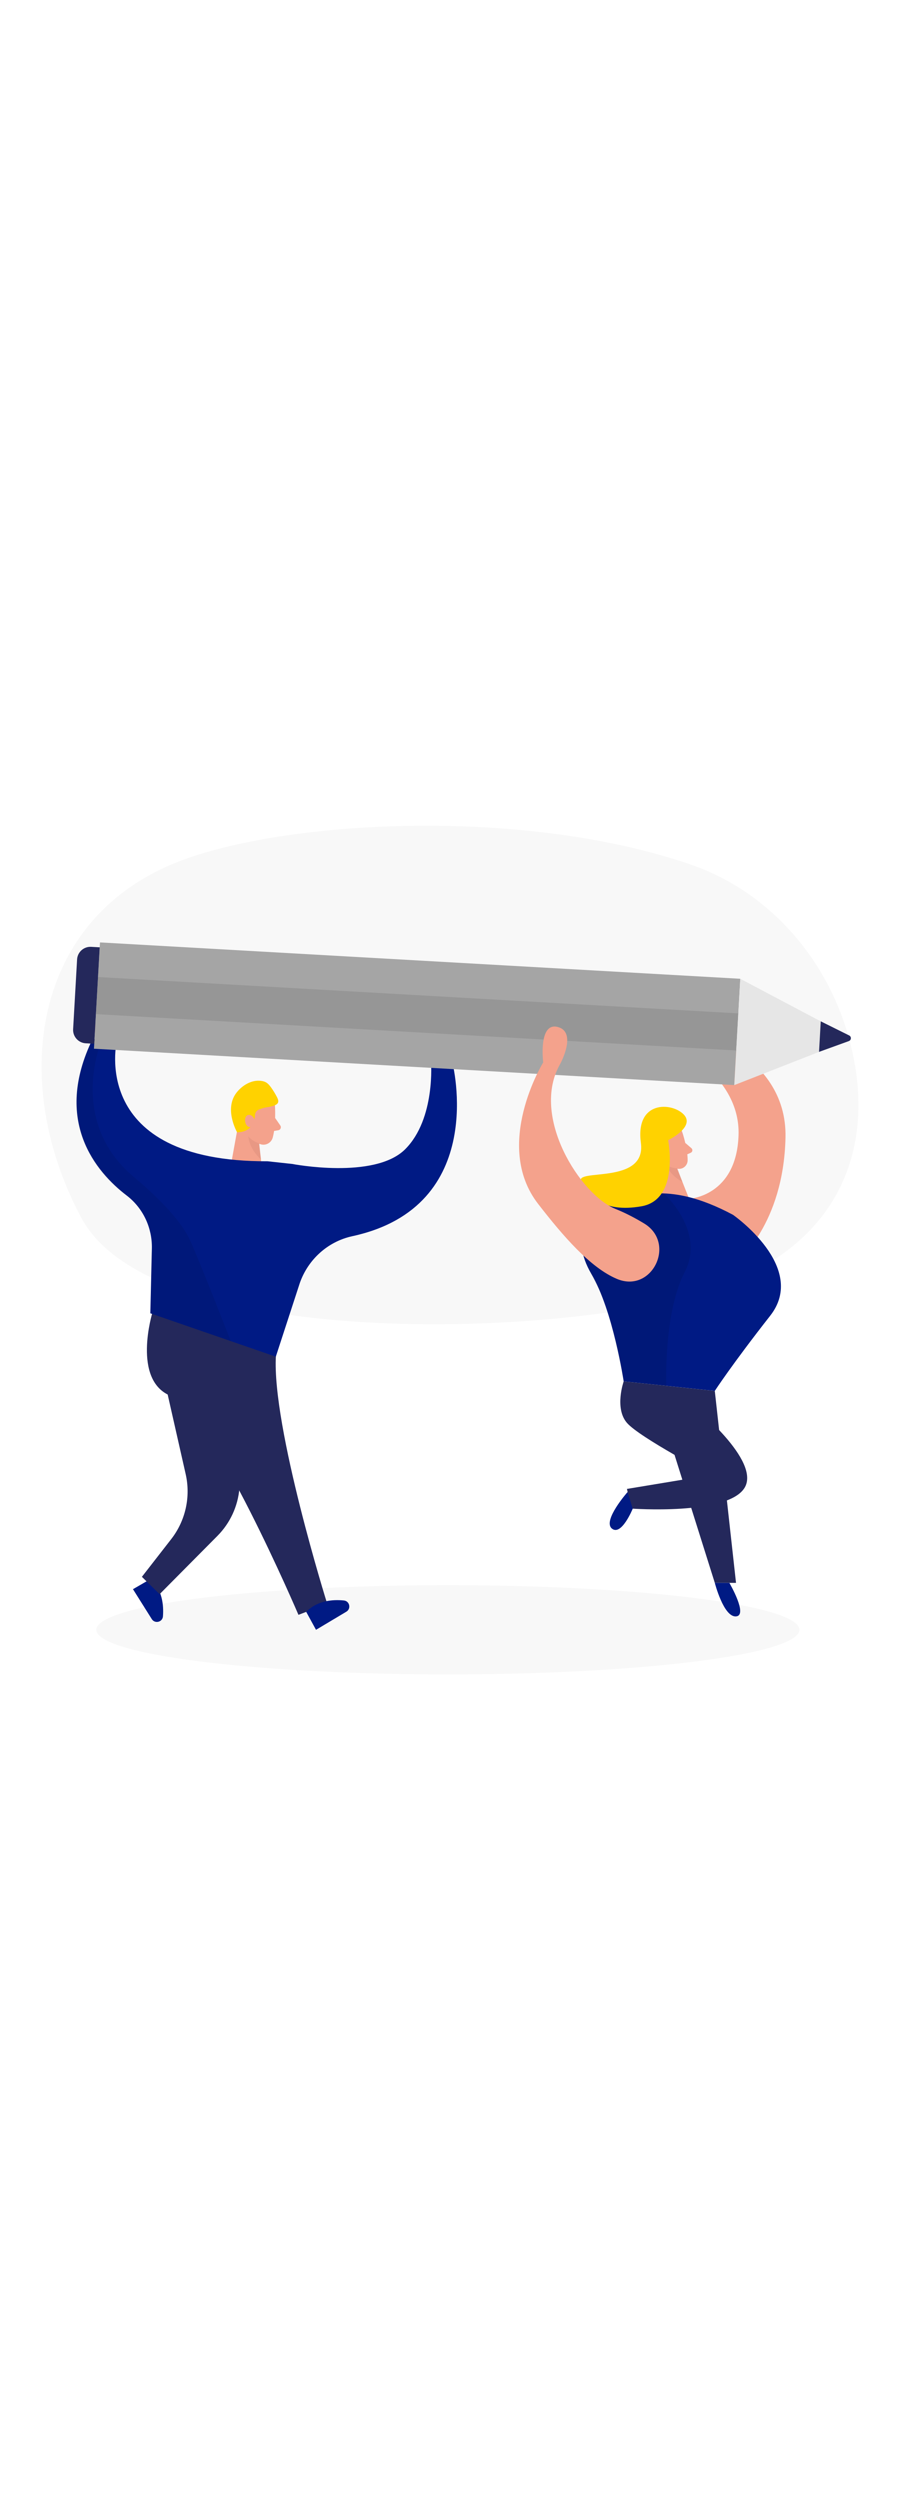 <svg id="_0508_team_work_1" xmlns="http://www.w3.org/2000/svg" viewBox="0 0 500 500" data-imageid="team-work-1-1" imageName="Team Work 1" class="illustrations_image" style="width: 180px;"><defs><style>.cls-1_team-work-1-1{fill:#f4a28c;}.cls-2_team-work-1-1{fill:#a5a5a5;}.cls-3_team-work-1-1{fill:#ce8172;}.cls-4_team-work-1-1{fill:#e6e6e6;}.cls-5_team-work-1-1{opacity:.03;}.cls-5_team-work-1-1,.cls-6_team-work-1-1,.cls-7_team-work-1-1,.cls-8_team-work-1-1,.cls-9_team-work-1-1{fill:none;}.cls-6_team-work-1-1{opacity:.09;}.cls-7_team-work-1-1{opacity:.08;}.cls-8_team-work-1-1{opacity:.31;}.cls-9_team-work-1-1{opacity:.3;}.cls-10_team-work-1-1{fill:#24285b;}.cls-11_team-work-1-1{fill:#000001;}.cls-12_team-work-1-1{fill:#ffd200;}.cls-13_team-work-1-1{fill:#68e1fd;}</style></defs><g id="bg_team-work-1-1"><g class="cls-9_team-work-1-1"><path class="cls-4_team-work-1-1" d="m383.87,35.89c47.23,16.29,83.14,59.91,91.47,113.65,7.02,45.28-7.67,100.45-86.46,124.46-80.42,24.51-303.88,32.21-343.66-41.85C5.44,158.08,16.37,64.42,102.23,33.05c60.19-22,189.4-28.96,281.64,2.84Z"/></g><g class="cls-5_team-work-1-1"><ellipse class="cls-11_team-work-1-1" cx="248.82" cy="460.94" rx="195.3" ry="24.79"/></g></g><g id="team_team-work-1-1"><path class="cls-13_team-work-1-1 targetColor" d="m83.71,432.69l-9.84,5.69,10.45,16.61c1.72,2.74,5.96,1.71,6.21-1.51.48-6.36-.4-14.84-6.82-20.78Z" style="fill: rgb(0, 26, 132);"/><path class="cls-10_team-work-1-1" d="m92.6,327.82l10.56,46.67c2.85,12.61-.09,25.85-8.03,36.06l-16.3,20.96,9.84,9.65,32.15-32.41c7.03-7.09,11.34-16.42,12.19-26.37l4.86-57.5-45.27,2.94Z"/><path class="cls-10_team-work-1-1" d="m84.73,284.53s-11.8,38.16,10.49,46.63c22.3,8.46,70.59,121.47,70.59,121.47l15.98-6.13s-30.79-98.37-28.51-137.71l-68.55-24.25Z"/><path class="cls-13_team-work-1-1 targetColor" d="m170.11,450.97l5.45,9.98,16.85-10.06c2.78-1.66,1.85-5.92-1.37-6.24-6.34-.63-14.84.05-20.93,6.33Z" style="fill: rgb(0, 26, 132);"/><path class="cls-1_team-work-1-1" d="m152.76,169.89s.69,10.63-1.25,17.65c-.79,2.85-3.78,4.54-6.61,3.71-3.52-1.03-7.98-3.44-9.04-9.09l-2.98-9.37s-1.66-5.94,4.44-10.12c6.1-4.19,15.35.73,15.45,7.22Z"/><polygon class="cls-1_team-work-1-1" points="133.41 174.49 127.18 208.83 146.35 210.91 143.19 185.09 133.41 174.49"/><path class="cls-1_team-work-1-1" d="m152.85,176.61l2.88,4.17c.71,1.03.11,2.45-1.12,2.65l-4.09.68,2.34-7.5Z"/><g class="cls-8_team-work-1-1"><path class="cls-3_team-work-1-1" d="m144.12,190.71s-3.54-.8-6.15-3.85c0,0,.14,6.39,7.01,12.84l-.86-8.99Z"/></g><path class="cls-12_team-work-1-1" d="m150.68,170.2c-.76.2-1.57.36-2.44.47-1.17.16-2.31.49-3.42.89l-.89.32c-1.29.47-2.17,1.65-2.25,3.01-.2,3.39-1.69,9.55-9.94,9.7,0,0-7.52-13.04-.22-22.2,3.14-3.94,8.24-7.05,13.41-6.4.91.11,1.82.31,2.64.73,1.3.67,2.25,1.85,3.1,3.04,1.17,1.64,2.22,3.37,3.15,5.16.38.74.75,1.52.77,2.35.04,1.96-2.37,2.5-3.91,2.9Z"/><path class="cls-1_team-work-1-1" d="m141.11,180.79c.63-.71.86-1.71.55-2.61-.5-1.47-1.55-3.43-3.5-3.28-2.1.17-2.59,3.31-1.36,5.49.89,1.58,3.11,1.74,4.31.39h0Z"/><path class="cls-13_team-work-1-1 targetColor" d="m148.59,200.66l13.72,1.49s45.7,8.84,62.75-8.13c17.05-16.97,14.38-48.89,14.38-48.89l11.9.79s20.54,79.87-55.62,96.37c-13.6,2.95-24.6,12.94-29.18,26.08l-13.31,40.85-69.71-24.09.85-35.94c.27-11.47-4.83-22.46-13.92-29.45-17.23-13.23-41.12-41.43-19-87.01l13.49.89s-16.31,67.4,83.66,67.05Z" style="fill: rgb(0, 26, 132);"/><g class="cls-7_team-work-1-1"><path class="cls-11_team-work-1-1" d="m56.57,133.24s-19.47,44.92,17.75,76.13c19.77,16.58,27.88,27.93,31.14,34.93,4.72,10.13,22.74,56.26,22.74,56.26l-44.67-15.44.79-33.39s3.4-18.48-13.86-31.99c0,0-47.42-30.06-19-87.01l5.12.52Z"/></g><polygon class="cls-1_team-work-1-1" points="53.49 132.93 51.66 124.4 63.19 125.16 62.64 133.54 53.49 132.93"/><polygon class="cls-1_team-work-1-1" points="240.06 145.25 238.23 136.71 249.76 137.47 249.21 145.85 240.06 145.25"/><path class="cls-1_team-work-1-1" d="m379.11,184.69s3,9.01,2.91,15.5c-.04,2.63-2.24,4.77-4.87,4.69-3.27-.09-7.66-1.16-9.85-5.8l-4.69-7.41s-2.77-4.74,1.54-9.73c4.31-4.99,13.41-2.84,14.95,2.74Z"/><polygon class="cls-1_team-work-1-1" points="363.46 193.02 365.84 224.05 382.84 221.51 374.28 199.95 363.46 193.02"/><path class="cls-1_team-work-1-1" d="m371.18,194.94s-.92-3.54-3.52-2.63c-2.61.91-1.31,6.03,2.43,5.65l1.09-3.02Z"/><polygon class="cls-10_team-work-1-1" points="397.11 328.23 408.9 434.87 397.11 434.87 368.38 343.56 397.11 328.23"/><path class="cls-1_team-work-1-1" d="m380.7,190.46l3.42,2.94c.85.73.65,2.09-.37,2.54l-3.37,1.51.32-6.99Z"/><path class="cls-1_team-work-1-1" d="m382.84,221.51s26.41-1.28,27.47-35.46c1.06-34.18-38.44-51.44-38.44-51.44,0,0-18.29-1.06-11.95-11.98,6.34-10.92,20.46,3.17,20.46,3.17,0,0,57.06,13.39,56.01,61.66-1.06,48.27-26.78,68.71-26.78,68.71l-26.76-34.66Z"/><g class="cls-8_team-work-1-1"><path class="cls-3_team-work-1-1" d="m376.36,204.59s-3.23.11-6.17-1.93c0,0,1.56,5.48,8.94,9.49l-2.77-7.56Z"/></g><path class="cls-13_team-work-1-1 targetColor" d="m407.27,230.45s41.75,29.07,20.61,56.03c-21.14,26.96-30.77,41.75-30.77,41.75l-50.62-5.29s-5.81-39.11-17.97-59.73c-12.16-20.61-2.11-35.94,10.57-39.11,12.68-3.17,30.66-13.74,68.18,6.34Z" style="fill: rgb(0, 26, 132);"/><g class="cls-6_team-work-1-1"><path class="cls-11_team-work-1-1" d="m368.73,218.49s23.48,20.97,11.65,43.77c-11.83,22.8-10.2,63.16-10.2,63.16l-23.69-2.47s-6.37-36.56-13.6-50.99c0,0-6.78-12.38-8.78-18.91-1.99-6.53,20.5-34.55,20.5-34.55h24.12Z"/></g><path class="cls-10_team-work-1-1" d="m346.49,322.95s-5.24,14.89,1.81,23.04c7.05,8.15,46.75,28.94,46.75,28.94l-46.75,7.75,2.47,10.92s52.85,3.88,62.72-11.28c9.87-15.15-28.83-46.16-28.83-46.16l12.46-7.93-50.62-5.29Z"/><path class="cls-12_team-work-1-1" d="m371.18,188.96s6.54,33.03-14.87,36.73c-21.41,3.7-28.47-5.68-33.28-13.54-4.81-7.86,36.19,2,33.02-21.69-3.17-23.7,17.22-22.64,23.81-15.77,6.58,6.87-8.68,14.27-8.68,14.27Z"/><path class="cls-13_team-work-1-1 targetColor" d="m405.2,434.87s10.57,18.1,3.7,18.63c-6.87.53-11.79-18.63-11.79-18.63h8.09Z" style="fill: rgb(0, 26, 132);"/><path class="cls-13_team-work-1-1 targetColor" d="m351.5,393.7s-6.27,15.39-11.58,10.99c-5.31-4.4,8.76-20.31,8.76-20.31l2.82,9.31Z" style="fill: rgb(0, 26, 132);"/><rect class="cls-2_team-work-1-1" x="53.59" y="89.14" width="356.29" height="59.15" transform="translate(7.1 -12.95) rotate(3.25)"/><path class="cls-10_team-work-1-1" d="m41.72,81.44h4.75c4.09,0,7.42,3.32,7.42,7.42v38.83c0,4.09-3.32,7.42-7.42,7.42h-4.75v-53.66h0Z" transform="translate(89.39 219.07) rotate(-176.75)"/><path class="cls-4_team-work-1-1" d="m471.78,130.79c1.33.66,1.22,2.6-.18,3.11l-16.58,6.01-47.09,18.45,3.35-59.06,44.7,23.65,15.79,7.85Z"/><path class="cls-10_team-work-1-1" d="m471.6,133.89l-16.58,6.01.96-16.97,15.79,7.85c1.33.66,1.22,2.6-.18,3.11Z"/><g class="cls-6_team-work-1-1"><rect class="cls-11_team-work-1-1" x="53.59" y="108.4" width="356.29" height="20.64" transform="translate(7.1 -12.95) rotate(3.25)"/></g><path class="cls-1_team-work-1-1" d="m342.77,266.03c19.47,8.16,33.13-19.88,15.07-30.82-4.86-2.94-10.27-5.81-15.89-8.06-19.38-7.75-47.57-51.44-30.66-80.69,0,0,9.51-17.51-1.41-20.39-10.92-2.87-8.1,19.68-8.1,19.68,0,0-28.19,45.85-2.82,78.6,13.74,17.74,28.99,35.47,43.81,41.68Z"/></g></svg>